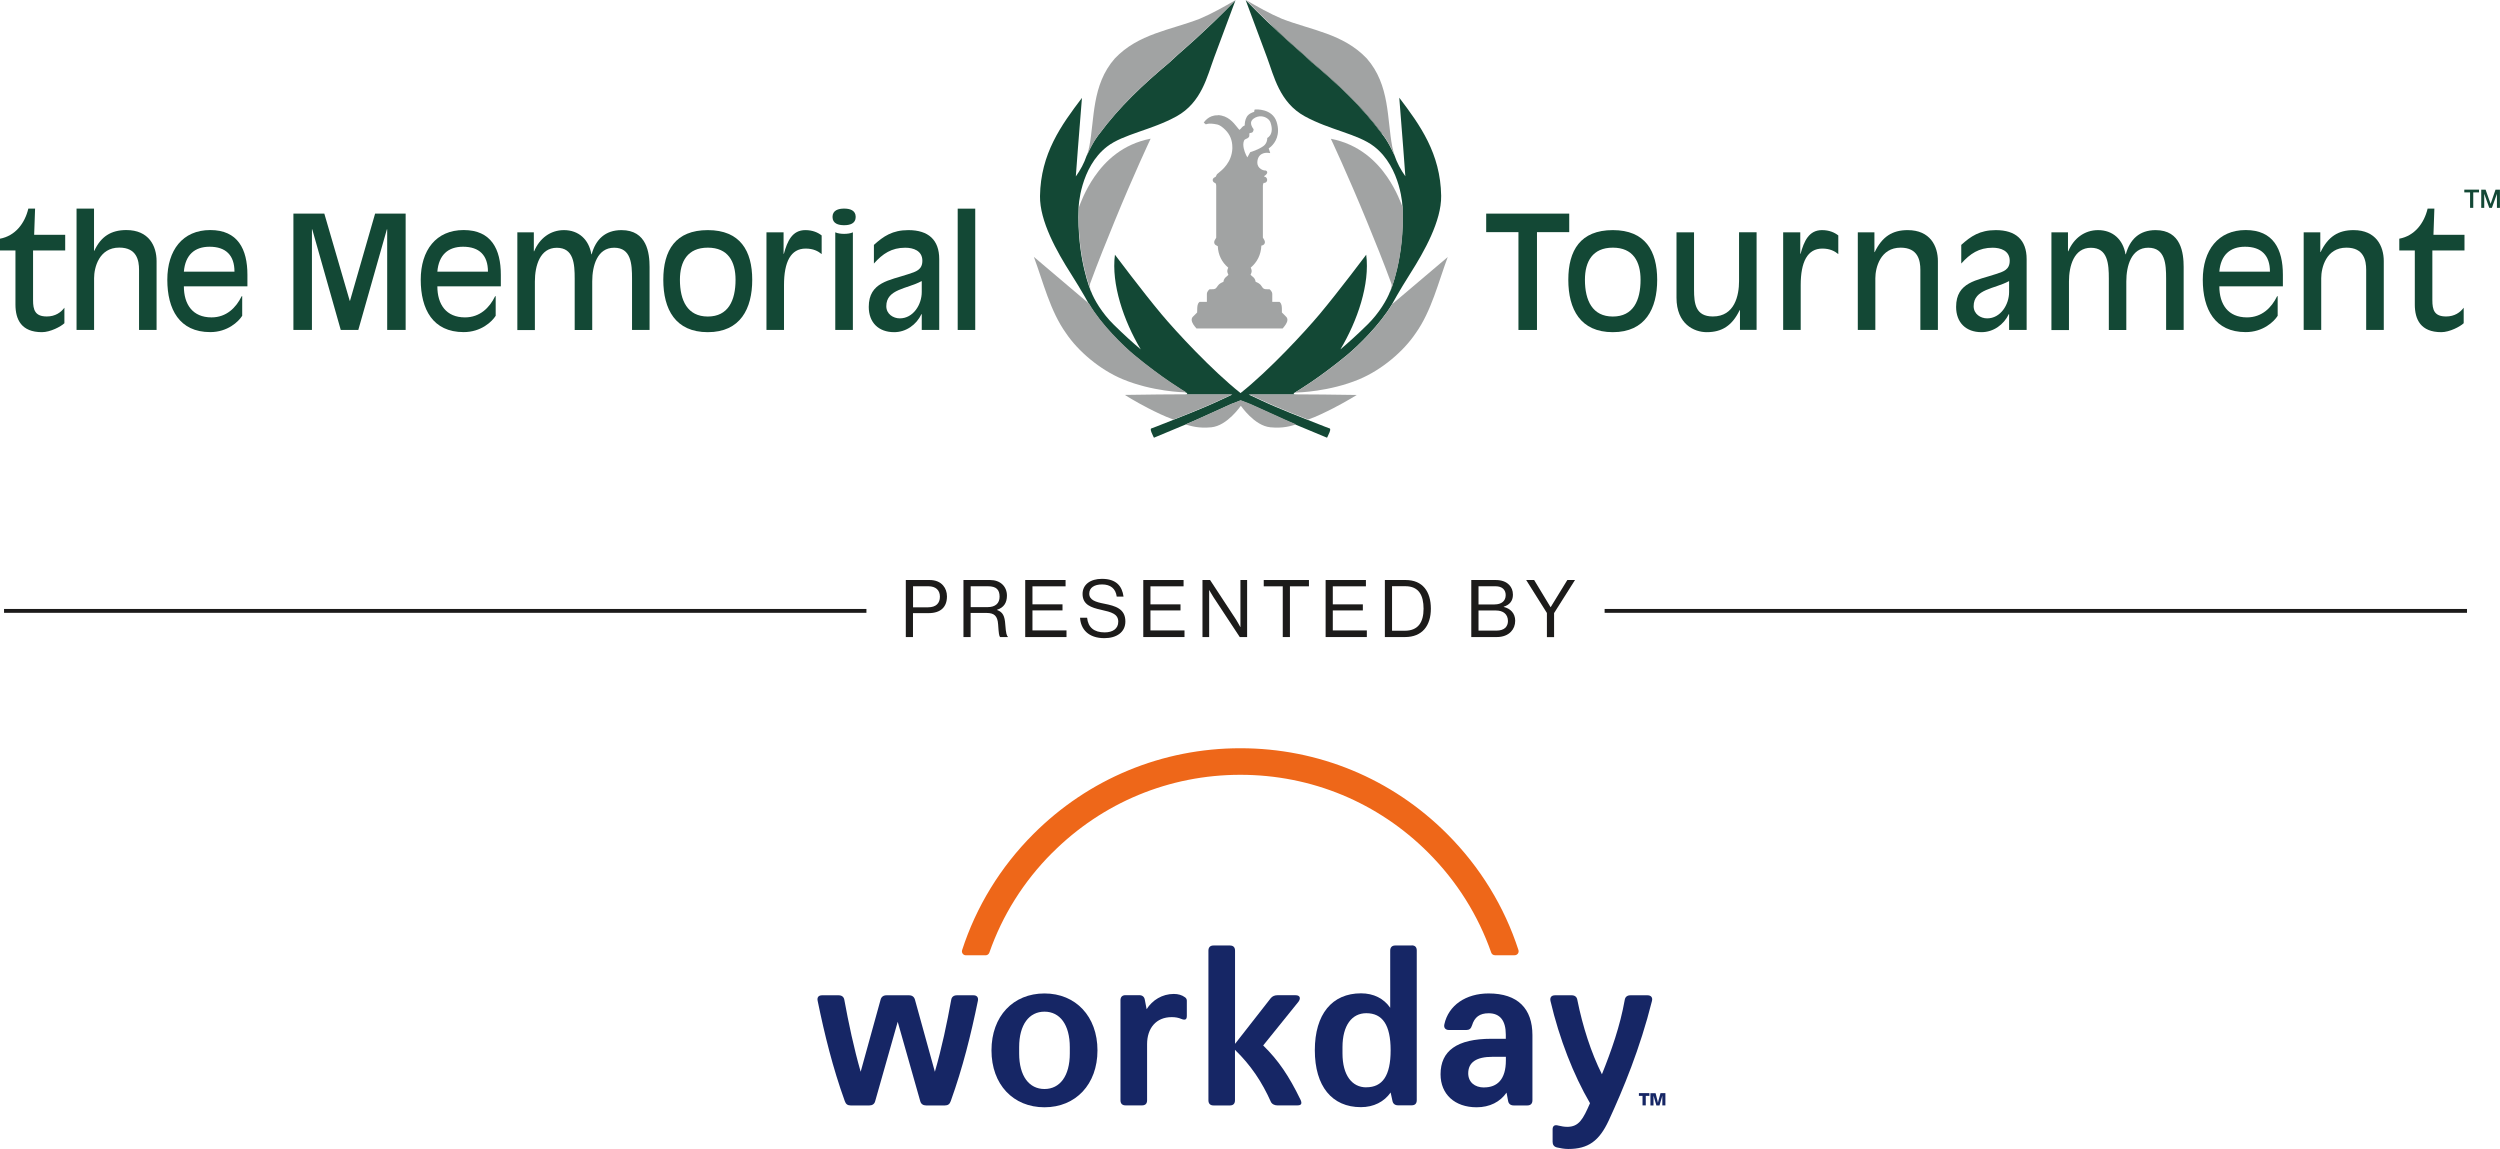 <svg viewBox="0 0 407.62 187.34" xmlns="http://www.w3.org/2000/svg" data-name="Layer 1" id="Layer_1">
  <defs>
    <style>
      .cls-1, .cls-2 {
        fill: #162665;
      }

      .cls-3 {
        fill: #a1a3a3;
      }

      .cls-2 {
        fill-rule: evenodd;
      }

      .cls-4 {
        fill: none;
      }

      .cls-5 {
        fill: #164835;
      }

      .cls-6 {
        fill: #174835;
      }

      .cls-7 {
        fill: #ee6719;
      }

      .cls-8 {
        fill: #1c1b1a;
      }

      .cls-9 {
        fill: #134835;
      }
    </style>
  </defs>
  <path d="M10.63,40.84h-5.24v8.1c0,1.61.33,2.66,2.25,2.66,1.38,0,2.3-.67,2.86-1.43v2.53c-.56.54-2.3,1.46-3.66,1.46-3.35,0-4.32-2.05-4.32-4.5v-8.82H0v-1.92c2.48-.46,4.04-2.48,4.62-4.91h1.1l-.15,4.27h5.06v2.56" class="cls-9"></path>
  <path d="M12.47,34.01h2.86v6.88h.05c1.07-2.33,2.74-3.38,5.22-3.38,3.68,0,4.93,2.61,4.93,5.06v11.22h-2.86v-9.81c0-1.53-.38-3.61-3.22-3.61-3.3,0-4.11,3.25-4.11,4.99v8.43h-2.86v-19.78" class="cls-9"></path>
  <path d="M40.33,46.69h-10.35c0,2.94,1.43,5.06,4.5,5.06,2.45,0,4.01-1.59,4.91-3.43l.1-.05v3.22c-.61.97-2.4,2.66-5.21,2.66-5.04,0-7-3.73-7-8.54s2.5-8.1,7-8.1,6.06,3.12,6.06,7.29v1.89h0ZM38.23,44.29c0-2.66-1.4-4.06-4.06-4.06-2.43,0-3.96,1.33-4.19,4.06h8.25" class="cls-9"></path>
  <polyline points="47.84 34.83 52.88 34.83 57.02 49.04 57.07 49.04 61.16 34.83 66.14 34.83 66.14 53.8 63.13 53.8 63.13 37.39 63.08 37.39 58.42 53.8 55.56 53.8 50.91 37.39 50.86 37.39 50.86 53.8 47.84 53.8 47.84 34.83" class="cls-9"></polyline>
  <path d="M81.66,46.69h-10.35c0,2.94,1.43,5.06,4.5,5.06,2.45,0,4.01-1.59,4.91-3.43l.1-.05v3.22c-.61.97-2.4,2.66-5.22,2.66-5.03,0-7-3.73-7-8.54s2.5-8.1,7-8.1,6.06,3.12,6.06,7.29v1.89h0ZM79.56,44.29c0-2.66-1.4-4.06-4.06-4.06-2.43,0-3.96,1.33-4.19,4.06h8.26" class="cls-9"></path>
  <path d="M84.33,37.88h2.71v3.09h.05c.87-2.09,2.63-3.45,4.86-3.45,2.38,0,4.06,1.51,4.47,3.94h.05c.66-2.43,2.22-3.94,4.86-3.94,4.16,0,4.58,3.76,4.58,6.01v10.27h-2.86v-8.38c0-2.38-.15-5.03-2.91-5.03s-3.58,2.94-3.58,5.5v7.92h-2.86v-8.38c0-2.38-.15-5.03-2.91-5.03s-3.58,2.94-3.58,5.5v7.92h-2.86v-15.92" class="cls-9"></path>
  <path d="M115.41,54.16c-5.29,0-7.26-3.73-7.26-8.54s1.99-8.1,7.26-8.1,7.24,3.38,7.24,8.1-1.94,8.54-7.24,8.54M115.41,40.38c-3.3,0-4.55,2.25-4.55,5.24,0,3.38,1.23,5.99,4.55,5.99s4.52-2.61,4.52-5.99c0-2.99-1.23-5.24-4.52-5.24" class="cls-9"></path>
  <path d="M124.98,37.88h2.78v3.5h.05c.56-2.05,1.35-3.86,3.5-3.86,1.18,0,2.05.39,2.66.87v3.04c-.59-.49-1.38-.9-2.61-.9-2.43,0-3.53,2.17-3.53,5.96v7.31h-2.86v-15.92" class="cls-9"></path>
  <path d="M137.63,34.01c.92,0,1.89.26,1.89,1.36s-.97,1.35-1.89,1.35-1.89-.26-1.89-1.35.97-1.36,1.89-1.36M136.2,37.88c.36.18.95.25,1.43.25s1.07-.07,1.43-.25v15.92h-2.87v-15.92" class="cls-9"></path>
  <path d="M153.15,53.8h-2.86v-2.58h-.05c-.82,1.72-2.5,2.94-4.45,2.94-2.53,0-4.14-1.56-4.14-4.12,0-4.06,3.42-4.32,6.44-5.34,1.28-.41,2.3-.71,2.3-2.19,0-1.64-1.48-2.12-2.79-2.12-2.22,0-3.68.97-5.11,2.58v-3.04c1.56-1.41,3.02-2.41,5.62-2.41,3.25,0,5.03,1.58,5.03,4.73v11.55h0ZM150.28,45.85h-.05c-2.3,1.26-5.72,1.26-5.72,4.07,0,1.3,1.15,1.99,2.2,1.99,2.2,0,3.58-2.25,3.58-4.29v-1.77" class="cls-9"></path>
  <rect height="19.78" width="2.86" y="34.02" x="156.15" class="cls-9"></rect>
  <polyline points="247.58 37.85 242.32 37.85 242.32 34.83 255.86 34.83 255.86 37.85 250.6 37.85 250.6 53.8 247.58 53.8 247.58 37.85" class="cls-9"></polyline>
  <path d="M262.97,54.16c-5.29,0-7.26-3.73-7.26-8.54s1.99-8.1,7.26-8.1,7.23,3.38,7.23,8.1-1.94,8.54-7.23,8.54M262.97,40.38c-3.3,0-4.55,2.25-4.55,5.24,0,3.38,1.22,5.99,4.55,5.99s4.52-2.61,4.52-5.99c0-2.99-1.23-5.24-4.52-5.24" class="cls-9"></path>
  <path d="M283.69,50.58h-.05c-1.22,2.53-2.89,3.58-5.36,3.58-2.07,0-4.93-1.33-4.93-5.62v-10.66h2.86v9.35c0,2.28.25,4.37,3.07,4.37,3.58,0,4.27-3.46,4.27-5.76v-7.97h2.86v15.92h-2.71v-3.22" class="cls-9"></path>
  <path d="M290.74,37.88h2.79v3.5h.05c.56-2.05,1.35-3.86,3.5-3.86,1.18,0,2.04.39,2.65.87v3.04c-.59-.49-1.38-.9-2.6-.9-2.43,0-3.53,2.17-3.53,5.96v7.31h-2.86v-15.92" class="cls-9"></path>
  <path d="M302.91,37.88h2.71v3.22h.05c1.22-2.53,2.89-3.58,5.37-3.58,3.68,0,4.93,2.61,4.93,5.06v11.22h-2.86v-9.81c0-1.53-.38-3.61-3.22-3.61-3.29,0-4.12,3.25-4.12,4.99v8.43h-2.86v-15.92" class="cls-9"></path>
  <path d="M330.44,53.8h-2.86v-2.58h-.05c-.82,1.72-2.51,2.94-4.45,2.94-2.53,0-4.14-1.56-4.14-4.12,0-4.06,3.42-4.32,6.44-5.34,1.28-.41,2.3-.71,2.3-2.19,0-1.64-1.48-2.12-2.79-2.12-2.22,0-3.67.97-5.11,2.58v-3.04c1.56-1.41,3.02-2.41,5.63-2.41,3.25,0,5.03,1.58,5.03,4.73v11.55h0ZM327.58,45.85h-.05c-2.3,1.26-5.73,1.26-5.73,4.07,0,1.3,1.15,1.99,2.2,1.99,2.2,0,3.58-2.25,3.58-4.29v-1.77" class="cls-9"></path>
  <path d="M334.47,37.88h2.71v3.09h.05c.87-2.09,2.63-3.45,4.86-3.45,2.38,0,4.06,1.51,4.47,3.94h.05c.66-2.43,2.22-3.94,4.86-3.94,4.16,0,4.57,3.76,4.57,6.01v10.27h-2.86v-8.38c0-2.38-.15-5.03-2.91-5.03s-3.58,2.94-3.58,5.5v7.92h-2.85v-8.38c0-2.38-.16-5.03-2.92-5.03s-3.58,2.94-3.58,5.5v7.92h-2.86v-15.92" class="cls-9"></path>
  <path d="M372.21,46.69h-10.35c0,2.94,1.43,5.06,4.5,5.06,2.45,0,4.01-1.59,4.91-3.43l.1-.05v3.22c-.61.97-2.4,2.66-5.21,2.66-5.03,0-7-3.73-7-8.54s2.5-8.1,7-8.1,6.06,3.12,6.06,7.29v1.89h0ZM370.11,44.29c0-2.66-1.41-4.06-4.06-4.06-2.43,0-3.96,1.33-4.19,4.06h8.25" class="cls-9"></path>
  <path d="M375.61,37.88h2.71v3.22h.05c1.22-2.53,2.89-3.58,5.37-3.58,3.68,0,4.93,2.61,4.93,5.06v11.22h-2.87v-9.81c0-1.53-.38-3.61-3.22-3.61-3.3,0-4.11,3.25-4.11,4.99v8.43h-2.86v-15.92" class="cls-9"></path>
  <path d="M401.83,40.84h-5.24v8.1c0,1.61.33,2.66,2.25,2.66,1.38,0,2.3-.67,2.86-1.43v2.53c-.56.54-2.3,1.46-3.65,1.46-3.35,0-4.32-2.05-4.32-4.5v-8.82h-2.53v-1.92c2.48-.46,4.04-2.48,4.62-4.91h1.1l-.15,4.27h5.06v2.56" class="cls-9"></path>
  <g>
    <path d="M401.8,30.92h2.4v.45h-.94v2.52h-.52v-2.52h-.94v-.45Z" class="cls-9"></path>
    <path d="M404.54,30.92h.73l.82,2.33h0l.8-2.33h.72v2.97h-.49v-2.29h0l-.82,2.29h-.43l-.82-2.29h0v2.29h-.49v-2.97Z" class="cls-9"></path>
  </g>
  <path d="M213.89,10.14c-2.18-2.1-5.43-4.64-7.28-6.88,4.05,1.89,8.19,2.45,12.18,4.5,4.22,2.26,5.79,6.25,6.21,9.62.29,2.39.32,2.87.36,4.44-3.31-4.47-7.11-8.05-11.46-11.68" class="cls-6"></path>
  <path d="M213.89,10.14c-2.18-2.1-5.43-4.64-7.28-6.88,4.05,1.89,8.19,2.45,12.18,4.5,4.22,2.26,5.79,6.25,6.21,9.62.29,2.39.32,2.87.36,4.44-3.31-4.47-7.11-8.05-11.46-11.68" class="cls-6"></path>
  <path d="M193.53,64.04s.02.01.03.02c-.01,0-.01-.01-.03-.02Z" class="cls-4"></path>
  <path d="M211.07,64.04s-.01,0-.02.01c0,0,.02-.01.02-.01Z" class="cls-4"></path>
  <path d="M203.85,24.8l.09-.03s1.22-.35,2.04-.95c.63-.45.64-1.17.64-1.2v-.13l.11-.07c.08-.05.63-.42.63-1.35,0-.31-.06-.69-.22-1.14-.2-.53-.8-.93-1.47-.97-.44-.04-.88.09-1.27.37-.25.18-.39.38-.41.63v.11c0,.47.34.9.35.9l.06.08v.1c-.04.25-.18.5-.43.5l-.22.04s-.05.21-.05.39c0,.34-.28.46-.47.53-.17.07-.31.13-.39.3-.08.19-.12.4-.12.62,0,.81.42,1.74.66,2.11.16-.29.47-.85.47-.85Z" class="cls-4"></path>
  <path d="M177.71,46.77c.01.08.05.19.07.29-.03-.1-.06-.21-.07-.29Z" class="cls-5"></path>
  <path d="M177.71,46.42s0-.07,0-.09c.01-.03.02-.06.03-.09-.01.03-.02.06-.03.09,0,.02,0,.06,0,.09Z" class="cls-5"></path>
  <path d="M226.82,47.04c.02-.09.06-.19.07-.27-.01.08-.04.18-.07.27Z" class="cls-5"></path>
  <path d="M211.05,64.05s.01,0,.02-.01c.37-.22,4.02-2.38,8.61-6.19,1.66-1.38,5.3-4.86,7.33-8.31l.03-.03-.04.03s1.11-2.05,2.93-4.92c2.28-3.59,5.11-8.59,5.05-12.69-.11-6.93-3.45-11.54-6.83-16,.38,4.5.99,12.81.99,12.81-.74-1.04-1.36-2.19-1.78-3.43-1.07-2.4-2.01-3.47-2.01-3.47-3.31-4.47-7.12-8.05-11.46-11.68-1.61-1.55-3.81-3.35-5.6-5.08-2.2-1.99-5.13-5.01-5.17-5.05,0,0,0,0-.01,0,1.15,3.1,2.29,6.12,3.48,9.34,1.12,3.01,2.03,7.32,6.13,9.58,4.11,2.26,8.67,2.88,11.31,4.92,4.48,3.44,4.69,10.11,4.65,10.02.34,8.26-2.05,13.72-2.05,13.72.02-.05.02-.09.04-.14-.5,1.37-1.84,3.63-3.7,5.45-1.7,1.67-3.1,2.93-4.42,4.05,2.79-4.67,4.83-10.66,4.21-15.44,0,0-4.44,5.92-7.6,9.7-2.38,2.84-8.23,9.17-12.89,12.86-4.65-3.69-10.52-10.02-12.89-12.86-3.16-3.78-7.59-9.7-7.59-9.7-.62,4.77,1.42,10.77,4.21,15.44-1.33-1.12-2.72-2.38-4.42-4.05-1.87-1.83-3.22-4.11-3.71-5.47.02.06.03.1.05.17,0,0-2.39-5.47-2.05-13.72,0,0,0,0,0,0-.03-.04.22-6.6,4.65-10.01,2.64-2.03,7.21-2.66,11.31-4.92,4.1-2.26,5.01-6.57,6.13-9.58,1.19-3.22,2.33-6.24,3.48-9.34,0,0-2.96,3.05-5.17,5.06-1.79,1.74-3.98,3.53-5.6,5.08-4.34,3.64-8.15,7.21-11.46,11.68,0,0-.95,1.08-2.03,3.51,0,0,0,0,0-.01-.41,1.23-1.03,2.37-1.77,3.4,0,0,.61-8.31,1-12.81-3.38,4.46-6.73,9.07-6.84,16-.06,4.1,2.76,9.1,5.05,12.69,1.82,2.87,2.93,4.92,2.93,4.92h-.01s.01,0,.01,0c2.02,3.45,5.67,6.93,7.32,8.31,4.59,3.81,8.24,5.97,8.61,6.19.01,0,.02.01.03.02,0,0,.05.03.05.03,0,0-.02,0-.03,0,.12.09.04.22-.35.22h7.73c-.41.19-1.29.59-2.19,1.02-2.5,1.19-7.42,3.1-7.42,3.1-.06-.02-.12-.05-.18-.07.04.01.07.03.11.05l.07.02c-2.45.99-3.61,1.41-3.61,1.41,0,0-.16.07.04.59.2.51.42.91.42.91,1.82-.75,3.53-1.46,5.08-2.12l1.8-.78,5.7-2.58,1.53-.59,1.52.59,5.7,2.58,1.8.78s0,0,0,0c1.56.66,3.26,1.37,5.09,2.12,0,0,.21-.4.42-.91.2-.51.04-.59.04-.59,0,0-1.17-.42-3.62-1.41,0,0,0,0,0,0,0,0-4.91-1.91-7.42-3.1-.9-.42-1.78-.83-2.19-1.02h7.73,0c-.39,0-.47-.13-.35-.22,0,0-.02,0-.03,0,0,0,.04-.02.05-.03ZM176.66,26.71v-.03s0,.04,0,.04h0Z" class="cls-9"></path>
  <path d="M226.86,46.26s.01.05.02.08c.01.03,0,.08,0,.12,0-.03.01-.09,0-.12,0-.03-.02-.05-.03-.08Z" class="cls-5"></path>
  <g>
    <polygon points="176.66 26.71 176.66 26.72 176.67 26.68 176.66 26.71" class="cls-3"></polygon>
    <path d="M190.71,10.14c1.61-1.55,3.81-3.35,5.6-5.08,2.21-2.01,5.17-5.06,5.17-5.06-1.85,1.07-3.95,2.26-5.89,3.07-4.74,1.84-9.97,2.42-13.81,6.45-3.82,4.34-3.29,9.91-4.18,14.43-.09.47-.22.93-.37,1.37,0,0,0,0,0,.01,1.08-2.43,2.03-3.51,2.03-3.51,3.31-4.47,7.11-8.05,11.46-11.68Z" class="cls-3"></path>
    <path d="M227.05,49.51l-.03.03c-2.03,3.45-5.67,6.93-7.33,8.31-4.59,3.81-8.24,5.97-8.61,6.19,0,0-.02.01-.02.01,0,0-.05.03-.05.03,0,0,.02,0,.03,0,.06-.05.16-.08.33-.08.28,0,5.39-.14,10.2-2.14,3.75-1.56,7.28-4.59,9.24-7.51,2.59-3.62,3.72-8.38,5.24-12.44l-8.98,7.61Z" class="cls-3"></path>
    <path d="M216.99,22.62s2.71,5.75,5.91,13.55c1.28,3.11,2.67,6.55,3.97,10.09,0,.03.02.05.03.08,0,.03,0,.09,0,.12.01.09.02.18,0,.31-.01.08-.04.18-.07.27-.03.13-.07.25-.12.4-.02.05-.02.09-.04.14,0,0,2.39-5.47,2.05-13.72-.24-.63-1-2.77-2.55-5.03-1.78-2.57-4.61-5.31-9.16-6.2Z" class="cls-3"></path>
    <path d="M193.57,64.07s.02,0,.03,0c0,0-.04-.02-.05-.03,0,0-.02-.01-.03-.02-.37-.22-4.02-2.38-8.61-6.19-1.66-1.38-5.3-4.86-7.32-8.31h-.01s-9.01-7.64-9.01-7.64c1.51,4.06,2.65,8.83,5.24,12.44,1.95,2.91,5.49,5.95,9.24,7.51,4.82,2.01,9.92,2.14,10.2,2.14.16,0,.26.04.33.08Z" class="cls-3"></path>
    <path d="M177.89,47.41c-.05-.13-.08-.24-.11-.36-.03-.1-.06-.21-.07-.29-.02-.14-.02-.25,0-.34,0-.02,0-.07,0-.09.01-.03.02-.06.03-.09,1.29-3.53,2.69-6.97,3.96-10.08,3.19-7.8,5.91-13.55,5.91-13.55-4.55.88-7.38,3.62-9.16,6.2-1.55,2.26-2.31,4.38-2.55,5.02,0,0,0,0,0,0-.34,8.26,2.05,13.72,2.05,13.72-.02-.06-.03-.11-.05-.17Z" class="cls-3"></path>
    <path d="M208.3,5.06c1.78,1.74,3.98,3.53,5.6,5.08,4.34,3.64,8.15,7.21,11.46,11.68,0,0,.93,1.07,2.01,3.47,0,.02.01.03.02.04-.15-.45-.28-.91-.38-1.38-.88-4.51-.35-10.09-4.17-14.43-3.84-4.03-9.07-4.61-13.81-6.45-1.94-.81-4.04-2-5.89-3.07,0,0,0,0,0,0,.04.04,2.97,3.05,5.17,5.05Z" class="cls-3"></path>
    <path d="M200.95,64.29h-7.73c-.59,0-7.68.04-9.83.1,0,0,1.71,1.08,3.83,2.17,1.21.62,2.68,1.34,3.93,1.78.06.02.12.05.18.07,0,0,4.91-1.91,7.42-3.1.9-.42,1.78-.83,2.19-1.02Z" class="cls-3"></path>
    <path d="M203.83,65.84l-1.52-.59-1.53.59-5.7,2.58-1.8.78c.93.27,2.13.67,4.22.47,2.63-.26,4.77-3.48,4.82-3.5h0s0,0,0,0c.04.02,2.18,3.24,4.81,3.5,2.09.2,3.29-.2,4.22-.47,0,0,0,0,0,0l-1.8-.78-5.7-2.58Z" class="cls-3"></path>
    <path d="M211.37,64.29h-7.72c.41.19,1.29.59,2.19,1.02,2.51,1.19,7.42,3.1,7.42,3.1,0,0,0,0,0,0,1.28-.42,2.84-1.2,4.11-1.84,2.12-1.09,3.84-2.17,3.84-2.17-2.14-.06-9.22-.1-9.83-.1h0Z" class="cls-3"></path>
  </g>
  <path d="M198.54,18.8c-1.51-.05-2.24,1.15-2.27,1.2l.35.28s.39-.29,1.86.02c.37.08.84.4,1.32.89.75.75,1.13,1.7,1.13,2.81,0,.08,0,.17,0,.26-.12,2.22-1.64,3.45-2.29,3.97l-.21.17-.16.31c-.02.08-.02.11-.16.17-.34.14-.38.37-.38.48v.02c.01.21.17.39.39.46.16.05.18.34.18.45v8.47c-.2.29-.33.54-.33.74,0,.06,0,.1.02.15.07.26.3.36.45.43l.12.06c.05,1.39.65,2.62,1.7,3.5-.07.17-.15.35-.15.59,0,.18.09.38.18.59-.09.08-.27.24-.27.24-.25.19-.49.43-.55.9-.22.08-.69.28-.92.65-.34.55-.53.55-.95.55h-.38s-.05.05-.05.05c-.04.03-.39.32-.39.73v1.28h-1.19l-.07.06c-.31.29-.31.78-.32,1.31,0,0,0,.26-.01.36l-.62.62c-.2.17-.27.37-.27.57,0,.5.46,1.04.72,1.34l.07.08h14.04l.07-.08c.25-.31.71-.83.71-1.34,0-.2-.08-.4-.27-.56,0,0-.51-.5-.63-.63,0-.1,0-.36,0-.36,0-.53,0-1.01-.32-1.31l-.06-.06h-1.19c0-.33,0-1.28,0-1.28,0-.41-.36-.7-.39-.73l-.06-.05h-.38c-.42,0-.62,0-.96-.56-.22-.37-.7-.57-.92-.65-.06-.47-.31-.72-.56-.9,0,0-.18-.16-.27-.24.09-.21.18-.42.18-.59,0-.24-.08-.41-.15-.59,1.06-.89,1.67-2.12,1.73-3.58.25-.05.49-.15.56-.42.01-.05.02-.09.02-.15,0-.19-.13-.45-.33-.74v-8.47c0-.17.07-.39.12-.44.42,0,.58-.26.58-.5h0c0-.28-.22-.52-.45-.52l-.05-.09c.33-.21.51-.42.51-.61l-.02-.1c-.02-.06-.11-.25-.41-.22-.11.01-.54-.11-.85-.43-.28-.29-.38-.67-.32-1.11.2-1.51,1.67-1.34,1.73-1.33l.36.04s-.19-.59-.25-.76c.36-.25,1.52-1.17,1.52-2.93,0-.42-.07-.89-.23-1.4-.71-2.22-3.42-2.03-3.45-2.02l-.15.03s-.04.26-.06.36c-.29.08-.91.3-1.21.82-.29.5-.33,1.08-.33,1.39-.16.06-.33.16-.53.4l-.08.1-.23.22c-.07-.02-.28-.28-.44-.49-.55-.69-1.46-1.85-3.09-1.91ZM202.84,22.92c.08-.17.22-.23.39-.3.19-.08.46-.19.47-.53,0-.18,0-.35.05-.39l.22-.04c.26,0,.4-.25.42-.5v-.1s-.05-.08-.05-.08c0,0-.36-.43-.36-.9v-.11c.04-.24.17-.45.42-.63.39-.28.84-.41,1.27-.37.67.05,1.27.45,1.47.97.16.45.22.83.22,1.14,0,.93-.55,1.3-.63,1.35l-.11.07v.13s0,.75-.64,1.2c-.82.59-2.03.95-2.04.95l-.09.03s-.3.55-.47.85c-.24-.37-.66-1.3-.66-2.11,0-.22.04-.44.12-.62Z" class="cls-3"></path>
  <g>
    <rect height=".63" width="140.61" y="99.29" x=".66" class="cls-8"></rect>
    <rect height=".63" width="140.61" y="99.29" x="261.63" class="cls-8"></rect>
  </g>
  <g>
    <path d="M147.69,94.57h3.88c.98,0,1.73.33,2.21.9.39.45.62,1.07.62,1.77,0,1.7-.98,2.73-3,2.73h-2.54v3.9h-1.17v-9.3ZM148.86,99.02h2.45c1.31,0,1.94-.66,1.94-1.73s-.69-1.7-1.87-1.7h-2.51v3.43Z" class="cls-8"></path>
    <path d="M157.1,94.57h4.34c1.64,0,2.74,1.03,2.74,2.55,0,1.13-.49,1.94-1.61,2.3v.04c.95.34,1.25.99,1.34,2.37.1,1.5.26,1.87.43,1.99v.05h-1.26c-.19-.17-.23-.52-.34-2.08-.09-1.37-.64-1.85-1.89-1.85h-2.59v3.93h-1.17v-9.3ZM158.27,98.99h2.76c1.3,0,1.95-.65,1.95-1.7,0-1.13-.52-1.7-1.89-1.7h-2.82v3.41Z" class="cls-8"></path>
    <path d="M167.17,94.57h6.57v1.03h-5.4v2.94h4.9v.99h-4.9v3.26h5.55v1.08h-6.73v-9.3Z" class="cls-8"></path>
    <path d="M176.11,100.72h1.14c.16,1.57,1.12,2.39,2.87,2.39,1.29,0,2.21-.59,2.21-1.74,0-1.27-1.12-1.57-2.78-1.94-1.64-.36-3.04-.83-3.04-2.59,0-1.53,1.27-2.46,3.16-2.46,2.33,0,3.29,1.18,3.52,2.9h-1.11c-.17-1.33-1.03-1.99-2.39-1.99-1.26,0-2.09.53-2.09,1.5,0,1.05,1.04,1.37,2.43,1.64,1.81.36,3.46.81,3.46,2.9,0,1.74-1.42,2.72-3.42,2.72-2.61,0-3.86-1.46-3.97-3.33Z" class="cls-8"></path>
    <path d="M186.41,94.57h6.57v1.03h-5.4v2.94h4.9v.99h-4.9v3.26h5.55v1.08h-6.72v-9.3Z" class="cls-8"></path>
    <path d="M196.06,94.57h1.24l4.24,6.46c.31.48.68,1.2.68,1.2h.03v-7.66h1.09v9.3h-1.2l-4.27-6.48c-.3-.46-.69-1.16-.69-1.16h-.03v7.64h-1.09v-9.3Z" class="cls-8"></path>
    <path d="M206.06,94.57h7.36v1.03h-3.1v8.27h-1.17v-8.27h-3.1v-1.03Z" class="cls-8"></path>
    <path d="M216.14,94.57h6.57v1.03h-5.4v2.94h4.9v.99h-4.9v3.26h5.55v1.08h-6.72v-9.3Z" class="cls-8"></path>
    <path d="M225.8,94.57h3.38c2.8,0,4.12,1.9,4.12,4.68s-1.42,4.62-4.21,4.62h-3.29v-9.3ZM229.05,102.84c2.19,0,3.06-1.4,3.06-3.59s-.78-3.67-2.97-3.67h-2.17v7.26h2.08Z" class="cls-8"></path>
    <path d="M239.9,94.57h3.94c.98,0,1.72.26,2.24.81.38.39.6.92.6,1.59,0,1.03-.57,1.66-1.5,1.95v.04c1.05.25,1.87,1,1.87,2.25,0,.72-.25,1.33-.68,1.78-.52.56-1.33.88-2.33.88h-4.15v-9.3ZM243.69,98.55c1.13,0,1.81-.56,1.81-1.52,0-.9-.61-1.44-1.65-1.44h-2.78v2.97h2.63ZM243.99,102.82c.66,0,1.14-.17,1.46-.47.26-.27.42-.64.42-1.08,0-1.16-.82-1.73-1.95-1.73h-2.85v3.28h2.93Z" class="cls-8"></path>
    <path d="M252.21,99.93l-3.37-5.36h1.3l2.67,4.42h.03l2.71-4.42h1.25l-3.41,5.39v3.92h-1.17v-3.94Z" class="cls-8"></path>
  </g>
  <path d="M230.17,154.16h-2.67c-.54,0-.83.3-.83.84v9.32c-1.04-1.52-2.71-2.36-4.76-2.36-4.72,0-7.53,3.4-7.53,9.28s2.8,9.28,7.51,9.28c2.09,0,3.8-.88,4.85-2.39l.29,1.34c.09.5.42.75.92.75h2.22c.54,0,.83-.29.83-.84v-24.4c0-.55-.28-.84-.83-.84ZM222.77,177.29c-2.33,0-3.88-1.97-3.88-5.54v-1.01c0-3.56,1.54-5.54,3.88-5.54,2.63,0,3.97,1.89,3.97,6.05s-1.34,6.03-3.97,6.03Z" class="cls-2"></path>
  <path d="M235.5,167.01c.67-3.1,3.51-5.03,7.22-5.03,4.76,0,7.14,2.48,7.14,6.8v10.62c0,.54-.29.84-.83.84h-2.22c-.5,0-.84-.25-.92-.75l-.25-1.34c-1.04,1.51-2.75,2.39-4.88,2.39-3.55,0-5.88-2.11-5.88-5.38,0-3.82,2.67-5.79,8.31-5.79h2.33v-.67c0-2.31-.96-3.49-2.8-3.49-1.46,0-2.3.63-2.71,1.98-.17.55-.46.75-.92.75h-2.84c-.58,0-.88-.38-.75-.92ZM241.98,177.3c2.13,0,3.55-1.29,3.55-4.4v-.59h-2.17c-2.63,0-3.96.88-3.97,2.69,0,1.43,1.05,2.31,2.59,2.31Z" class="cls-2"></path>
  <path d="M138.7,180.24c-.5,0-.79-.21-.96-.71-1.97-5.46-3.3-10.88-4.42-16.33-.13-.55.12-.92.71-.92h2.71c.5,0,.83.25.92.71.71,3.86,1.55,7.85,2.67,11.76l3.25-11.76c.12-.46.46-.71.96-.71h3.68c.5,0,.83.25.96.71l3.25,11.76c1.13-3.9,1.97-7.89,2.67-11.76.08-.46.42-.71.92-.71h2.71c.58,0,.83.38.71.92-1.12,5.46-2.46,10.88-4.42,16.33-.17.5-.46.71-.96.71h-3.06c-.46,0-.83-.21-.96-.71l-3.67-12.93-3.67,12.93c-.12.5-.5.71-.96.71h-3.05Z" class="cls-1"></path>
  <path d="M170.3,161.98c-5.09,0-8.64,3.7-8.64,9.28s3.55,9.28,8.64,9.28,8.64-3.74,8.64-9.28-3.55-9.28-8.64-9.28ZM174.43,171.76c0,3.7-1.63,5.8-4.13,5.8s-4.13-2.1-4.13-5.8v-1.01c0-3.7,1.63-5.8,4.13-5.8s4.13,2.1,4.13,5.8v1.01Z" class="cls-2"></path>
  <path d="M259.24,179.86c-2.67-4.57-4.98-10.45-6.44-16.66-.12-.59.17-.92.75-.92h2.71c.5,0,.84.25.92.75.88,4.37,2.25,8.61,4.01,12.13,1.55-3.86,2.97-7.89,3.72-12.13.08-.5.42-.75.92-.75h2.8c.58,0,.88.38.71.96-1.92,7.68-4.68,14.36-7.05,19.48-1.55,3.32-3.34,4.62-6.6,4.62-.62,0-1.29-.13-1.83-.25-.5-.12-.71-.46-.71-.92v-2.02c0-.59.34-.8.92-.63.5.12,1,.21,1.46.21,1.92,0,2.59-1.26,3.72-3.86Z" class="cls-1"></path>
  <path d="M186.96,164.54c.92-1.47,2.55-2.48,4.42-2.48.71,0,1.33.17,1.84.55.17.13.29.3.29.55v2.48c0,.58-.25.75-.88.5-.51-.22-1.01-.3-1.59-.3-2.54,0-4.01,1.81-4.01,4.41v9.15c0,.54-.28.83-.83.83h-2.68c-.54,0-.83-.29-.83-.84v-16.29c0-.54.28-.84.83-.84h2.22c.55,0,.84.29.92.75l.29,1.51Z" class="cls-1"></path>
  <path d="M212.01,179.24c-1.83-3.78-3.59-6.38-6.05-8.78l5.76-7.14c.42-.59.21-1.05-.46-1.05h-3c-.42,0-.79.16-1.05.46l-5.84,7.47v-15.2c0-.55-.29-.84-.84-.84h-2.67c-.54,0-.83.3-.83.84v24.4c0,.54.29.84.83.84h2.67c.54,0,.83-.29.83-.84v-8.23c2.59,2.52,4.39,5.2,5.89,8.56.17.3.58.5,1,.5h3.3c.67,0,.79-.33.46-1Z" class="cls-1"></path>
  <path d="M268.93,178.23v.45h-.59v1.55h-.53v-1.55h-.59v-.45h1.71Z" class="cls-1"></path>
  <path d="M270.74,178.23h.8v2h-.5v-1.63s-.05.23-.05.23l-.41,1.41h-.51l-.41-1.4-.06-.22v.22s0,1.4,0,1.4h-.5v-2h.84l.32,1.27.06.31.07-.31.35-1.27Z" class="cls-1"></path>
  <path d="M171.57,139.05c8.19-8.2,19.08-12.72,30.67-12.72s22.45,4.51,30.63,12.69c4.68,4.68,8.15,10.24,10.27,16.3.09.26.33.43.61.43h3.21c.44,0,.75-.42.62-.84-2.29-7.07-6.24-13.55-11.65-18.96-9-9-20.96-13.95-33.69-13.95s-24.74,4.97-33.75,13.99c-5.4,5.4-9.33,11.87-11.62,18.93-.13.42.18.84.62.84h3.21c.28,0,.52-.18.61-.43,2.11-6.05,5.57-11.6,10.24-16.27Z" class="cls-7"></path>
</svg>